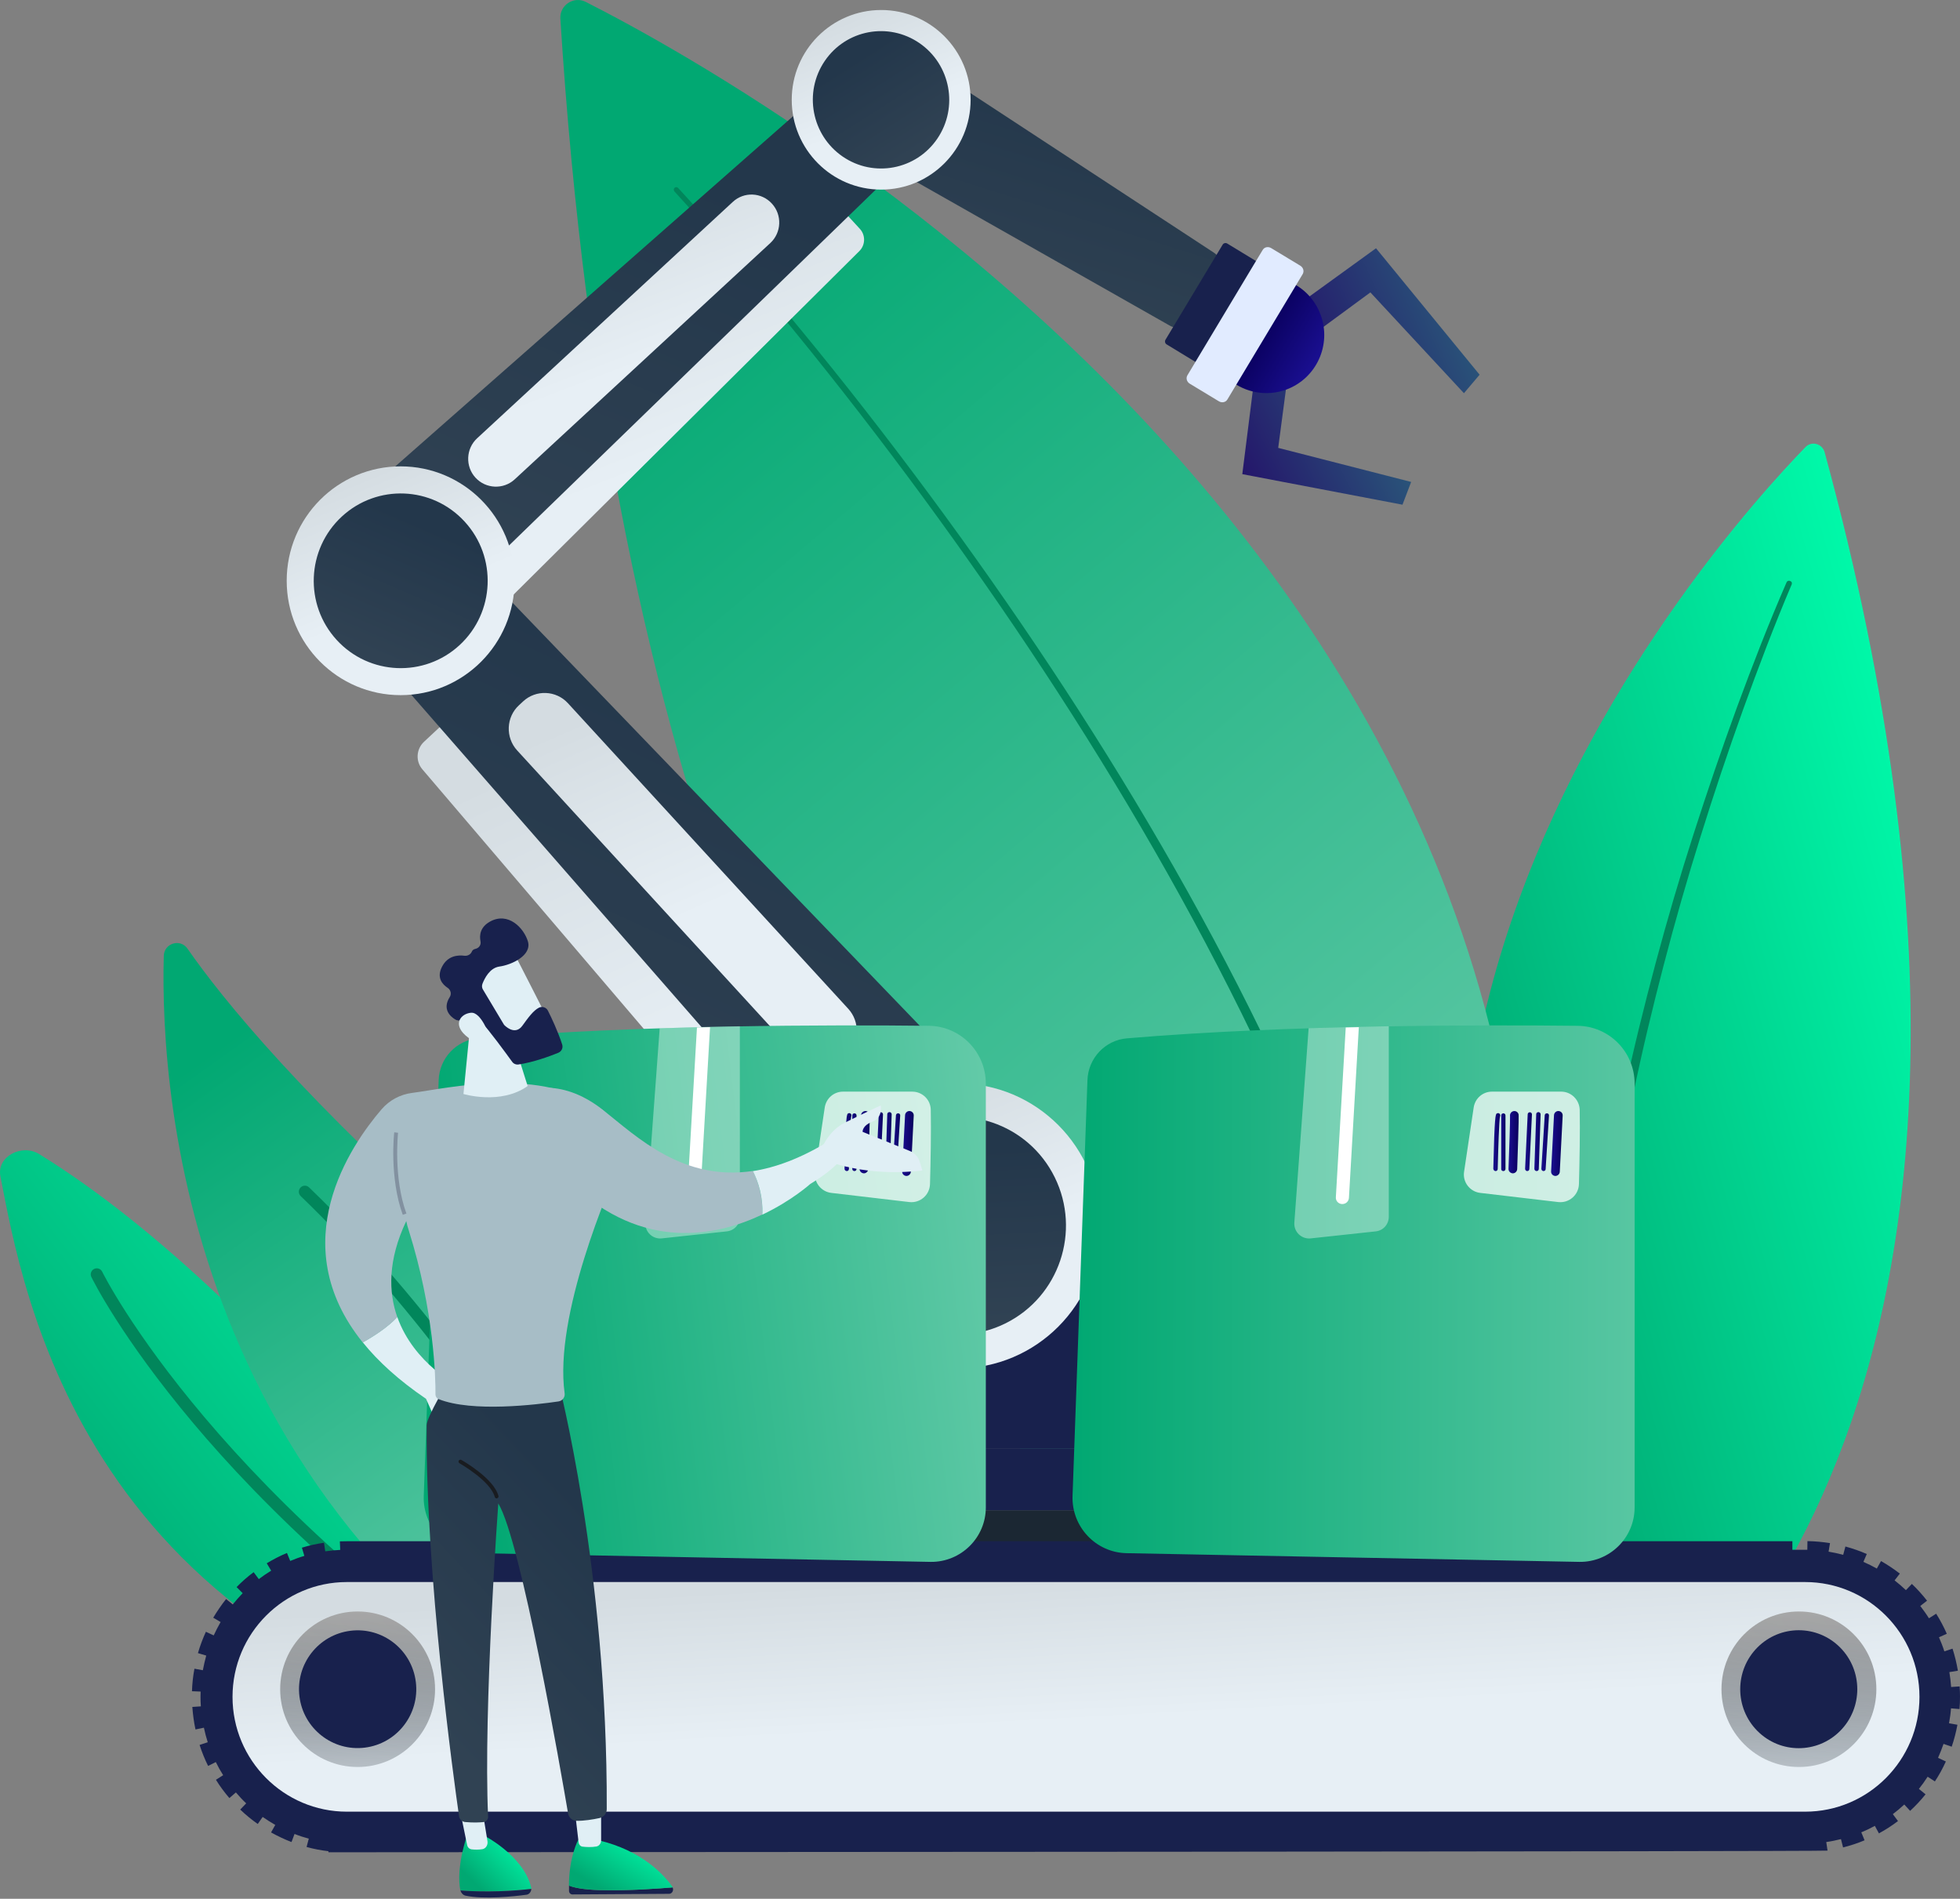 <svg width="479" height="464" viewBox="0 0 479 464" fill="none" xmlns="http://www.w3.org/2000/svg">
<rect x="0" y="0" width="479" height="464" fill="#808080" stroke="none"/>
<path d="M441.229 109.26C418.254 132.923 290.183 276.127 402.9 422.878C402.9 422.878 511.454 350.734 445.913 110.492C445.318 108.402 442.716 107.693 441.229 109.26Z" fill="url(#paint0_linear)"/>
<path d="M437.883 142.776C433.607 152.816 429.741 163.042 426.024 173.306C422.343 183.569 418.849 193.945 415.614 204.358C412.343 214.77 409.332 225.295 406.581 235.857C403.83 246.42 401.264 257.056 399.071 267.73C398.476 270.38 397.993 273.067 397.473 275.755C396.952 278.442 396.432 281.129 395.986 283.816L394.61 291.878L393.383 299.977L393.086 301.992L392.826 304.007L392.305 308.076L391.785 312.144C391.599 313.487 391.487 314.868 391.376 316.212C391.115 318.936 390.818 321.624 390.595 324.348L390 332.484L389.852 334.537L389.777 336.59L389.591 340.658L389.405 344.726C389.368 346.069 389.368 347.45 389.368 348.794C389.368 351.518 389.294 354.243 389.331 356.967L389.554 365.141C390.037 376.002 391.153 386.825 393.049 397.537V397.574C393.197 398.395 392.64 399.141 391.859 399.291C391.041 399.44 390.298 398.88 390.149 398.096C388.29 387.236 387.249 376.263 386.803 365.29L386.617 357.042C386.58 354.28 386.692 351.556 386.692 348.794C386.729 347.413 386.729 346.032 386.766 344.689L386.952 340.583L387.138 336.478L387.249 334.425L387.398 332.372L388.03 324.161C388.29 321.437 388.588 318.712 388.885 315.988C389.034 314.607 389.145 313.263 389.331 311.882L389.852 307.814L390.372 303.746L390.632 301.693L390.967 299.678L392.231 291.542L393.681 283.443C394.127 280.756 394.684 278.069 395.242 275.381C395.8 272.694 396.283 270.007 396.878 267.32C399.145 256.608 401.785 245.972 404.61 235.372C407.436 224.81 410.521 214.285 413.867 203.872C417.213 193.46 420.745 183.084 424.499 172.82C428.291 162.557 432.232 152.368 436.619 142.291C436.767 141.955 437.139 141.843 437.437 141.955C437.883 142.104 437.994 142.44 437.883 142.776Z" fill="#01865B"/>
<path d="M142.149 422.915C127.688 401.716 68.727 318.525 9.58 282.024C5.342 279.412 -0.866 282.621 0.101 287.473C5.64 315.651 20.138 404.814 139.547 427.058C141.815 427.468 143.45 424.818 142.149 422.915Z" fill="url(#paint1_linear)"/>
<path d="M138.432 425.08C138.171 425.08 137.874 425.005 137.651 424.856C92.445 396.267 63.523 367.156 47.239 347.786C29.544 326.736 22.629 312.666 22.332 312.069C21.96 311.322 22.294 310.427 23.001 310.091C23.744 309.717 24.637 310.053 24.971 310.762C25.231 311.322 53.448 368.052 139.212 422.318C139.919 422.766 140.105 423.662 139.658 424.371C139.398 424.819 138.915 425.08 138.432 425.08Z" fill="#01865B"/>
<path d="M164.752 433.963C168.024 435.455 171.778 433.104 171.927 429.484C172.671 409.517 169.659 352.787 117.911 307.254C74.192 268.85 54.154 243.807 45.827 231.826C44.08 229.288 40.102 230.483 40.027 233.58C39.098 267.618 45.604 379.51 164.752 433.963Z" fill="url(#paint2_linear)"/>
<path d="M167.912 430.603C167.317 430.603 166.797 430.267 166.536 429.708C166.202 428.887 131.405 348.084 73.486 292.288C72.891 291.728 72.891 290.758 73.448 290.198C74.006 289.601 74.973 289.601 75.53 290.16C133.933 346.367 168.916 427.692 169.287 428.513C169.622 429.26 169.25 430.155 168.507 430.454C168.321 430.566 168.098 430.603 167.912 430.603Z" fill="#01865B"/>
<path d="M143.153 0.468C188.136 23.271 444.388 166.663 353.531 432.284C353.531 432.284 160.588 381.488 136.945 4.536C136.759 1.251 140.216 -1.025 143.153 0.468Z" fill="url(#paint3_linear)"/>
<path d="M165.719 45.925C177.392 58.578 188.507 71.715 199.363 85.039C210.218 98.4 220.702 112.023 230.851 125.907C251.149 153.674 270.145 182.487 287.172 212.419C304.198 242.351 319.329 273.478 331.114 305.911C334.051 314.01 336.802 322.183 339.255 330.469C341.709 338.754 343.977 347.077 345.872 355.512C347.768 363.947 349.441 372.419 350.705 380.966C351.969 389.512 352.862 398.134 353.382 406.755C353.419 407.576 352.824 408.285 352.007 408.323C351.189 408.36 350.482 407.763 350.445 406.942C349.962 398.395 349.107 389.886 347.88 381.376C346.69 372.904 345.055 364.469 343.196 356.109C341.374 347.749 339.144 339.464 336.727 331.215C334.311 322.967 331.634 314.831 328.734 306.769C317.136 274.448 302.191 243.396 285.35 213.464C268.473 183.532 249.662 154.719 229.512 126.914C219.438 112.993 208.991 99.333 198.248 85.972C187.467 72.611 176.425 59.436 164.826 46.784C164.603 46.523 164.603 46.112 164.864 45.888C165.087 45.664 165.496 45.664 165.719 45.925Z" fill="#01865B"/>
<path d="M341.226 404.776H125.197C123.264 404.776 121.703 406.344 121.703 408.285C121.703 410.226 123.264 411.793 125.197 411.793H341.226C343.159 411.793 344.72 410.226 344.72 408.285C344.757 406.344 343.159 404.776 341.226 404.776Z" fill="url(#paint4_linear)"/>
<path d="M310.63 369.059H155.793C151.109 369.059 147.354 372.865 147.354 377.531V404.739H319.106V377.531C319.106 372.865 315.314 369.059 310.63 369.059Z" fill="#1B2733"/>
<path d="M299.18 353.906H167.28C162.596 353.906 158.841 357.713 158.841 362.379V369.06H307.656V362.379C307.656 357.713 303.864 353.906 299.18 353.906Z" fill="#18214D"/>
<path d="M272.971 353.906H193.489V313.934C193.489 311.322 195.608 309.194 198.21 309.194H268.286C270.889 309.194 273.008 311.322 273.008 313.934V353.906H272.971Z" fill="#18214D"/>
<path d="M182.931 376.486H169.064V404.776H182.931V376.486Z" fill="url(#paint5_linear)"/>
<path d="M193.489 376.485H187.913V404.775H193.489V376.485Z" fill="url(#paint6_linear)"/>
<path d="M201.333 376.485H195.757V404.775H201.333V376.485Z" fill="url(#paint7_linear)"/>
<path d="M209.215 376.485H203.638V404.775H209.215V376.485Z" fill="url(#paint8_linear)"/>
<path d="M103.635 181.255C101.702 183.046 101.516 186.07 103.263 188.048L212.04 315.54C213.824 317.63 216.984 317.816 219.029 315.95L228.285 307.404L108.431 176.776L103.635 181.255Z" fill="url(#paint9_linear)"/>
<path d="M118.505 140.275C114.788 136.394 108.691 136.207 104.75 139.865L95.01 148.897C91.07 152.517 90.772 158.675 94.304 162.668L224.085 311.248L251.297 286.092C253.491 284.04 253.602 280.606 251.52 278.441L118.505 140.275Z" fill="url(#paint10_linear)" style="mix-blend-mode:multiply"/>
<path d="M127.836 171.401L126.832 172.335C123.672 175.246 123.487 180.209 126.386 183.382L194.864 258.063C197.764 261.236 202.708 261.422 205.868 258.511L206.872 257.578C210.032 254.667 210.218 249.703 207.318 246.531L138.803 171.849C135.903 168.677 130.959 168.49 127.836 171.401Z" fill="url(#paint11_linear)"/>
<path d="M234.118 334.387C253.274 334.387 268.803 318.797 268.803 299.566C268.803 280.334 253.274 264.744 234.118 264.744C214.962 264.744 199.433 280.334 199.433 299.566C199.433 318.797 214.962 334.387 234.118 334.387Z" fill="url(#paint12_linear)"/>
<path d="M245.781 323.362C258.872 316.831 264.239 300.867 257.77 287.707C251.3 274.547 235.444 269.173 222.353 275.705C209.263 282.236 203.895 298.2 210.365 311.36C216.834 324.52 232.691 329.894 245.781 323.362Z" fill="url(#paint13_linear)" style="mix-blend-mode:multiply"/>
<path d="M102.111 148.561L108.951 156.025C110.438 157.667 112.966 157.705 114.565 156.174L209.995 61.376C211.519 59.883 211.556 57.458 210.144 55.927L206.575 52.046L102.111 148.561Z" fill="url(#paint14_linear)"/>
<path d="M211.966 22.711L219.178 30.586C222.077 33.758 221.929 38.685 218.843 41.67L105.197 151.92L85.085 129.974C83.449 128.183 83.598 125.421 85.419 123.816L200.962 22.114C204.159 19.277 209.066 19.538 211.966 22.711Z" fill="url(#paint15_linear)" style="mix-blend-mode:multiply"/>
<path d="M179.065 49.358L116.609 107.096C113.858 109.633 113.672 113.963 116.2 116.725C118.728 119.486 123.041 119.673 125.792 117.135L188.247 59.398C190.998 56.86 191.184 52.531 188.656 49.769C186.128 46.97 181.816 46.783 179.065 49.358Z" fill="url(#paint16_linear)"/>
<path d="M97.91 169.871C113.288 169.871 125.755 157.356 125.755 141.917C125.755 126.478 113.288 113.963 97.91 113.963C82.532 113.963 70.065 126.478 70.065 141.917C70.065 157.356 82.532 169.871 97.91 169.871Z" fill="url(#paint17_linear)"/>
<path d="M83.523 126.243C74.898 134.229 74.341 147.74 82.296 156.399C90.252 165.057 103.709 165.617 112.334 157.63C120.959 149.643 121.517 136.133 113.561 127.474C105.605 118.778 92.148 118.256 83.523 126.243Z" fill="url(#paint18_linear)" style="mix-blend-mode:multiply"/>
<path d="M297.395 69.513L293.046 76.678C291.299 79.552 288.139 80.858 285.908 79.589L204.382 33.347L216.501 13.343C217.467 11.738 219.289 11.029 220.479 11.812L296.726 61.787C298.845 63.205 299.143 66.639 297.395 69.513Z" fill="url(#paint19_linear)" style="mix-blend-mode:multiply"/>
<path d="M215.348 46.336C227.42 46.336 237.207 36.511 237.207 24.391C237.207 12.271 227.42 2.445 215.348 2.445C203.275 2.445 193.489 12.271 193.489 24.391C193.489 36.511 203.275 46.336 215.348 46.336Z" fill="url(#paint20_linear)"/>
<path d="M229.085 33.862C234.27 26.21 232.309 15.767 224.703 10.536C217.098 5.306 206.729 7.269 201.543 14.922C196.358 22.574 198.32 33.017 205.925 38.248C213.53 43.478 223.9 41.514 229.085 33.862Z" fill="url(#paint21_linear)" style="mix-blend-mode:multiply"/>
<path d="M307.098 63.877L299.923 59.51C299.552 59.286 299.031 59.398 298.808 59.772L284.83 83.023C284.607 83.397 284.718 83.919 285.09 84.143L292.265 88.51C292.637 88.734 293.157 88.622 293.38 88.248L307.359 64.997C307.619 64.624 307.47 64.138 307.098 63.877Z" fill="#18214D"/>
<path d="M318.028 73.879L336.281 60.667L361.598 91.57L357.769 96.086L334.906 71.453L320.742 81.866L318.028 73.879Z" fill="url(#paint22_linear)"/>
<path d="M306.429 93.436L303.604 115.866L342.75 123.331L344.869 117.77L312.377 109.447L314.682 92.018L306.429 93.436Z" fill="url(#paint23_linear)"/>
<path d="M300.519 92.84C304.273 95.937 309.515 96.982 314.385 95.191C321.709 92.466 325.463 84.293 322.75 76.94C321.374 73.208 318.623 70.409 315.277 68.916L300.519 92.84Z" fill="url(#paint24_linear)"/>
<path d="M292.488 87.875L290.183 91.719C289.774 92.428 290.035 93.324 290.778 93.772L297.879 98.064C298.622 98.512 299.552 98.325 299.961 97.616L318.363 66.975C318.771 66.266 318.511 65.37 317.768 64.922L310.667 60.63C309.924 60.182 308.994 60.369 308.585 61.078L306.466 64.586L292.488 87.875Z" fill="#E1EBFF"/>
<path d="M49.002 414.658C49.002 414.228 49.031 413.798 49.031 413.368L46.919 413.282C46.976 411.419 47.175 409.585 47.518 407.78L49.573 408.152C49.802 406.948 50.087 405.745 50.401 404.57L48.374 403.968C48.888 402.191 49.545 400.443 50.316 398.752L52.228 399.64C52.742 398.523 53.313 397.434 53.912 396.373L52.114 395.313C53.056 393.737 54.112 392.189 55.254 390.756L56.881 392.074C57.652 391.129 58.451 390.212 59.308 389.323L57.823 387.833C59.108 386.515 60.507 385.282 61.991 384.193L63.247 385.884C64.218 385.139 65.245 384.451 66.273 383.821L65.188 382.015C66.758 381.069 68.414 380.21 70.127 379.493L70.926 381.442C72.04 380.983 73.181 380.554 74.38 380.21L73.781 378.204C75.551 377.659 77.349 377.258 79.176 377L79.49 379.092C80.689 378.92 81.888 378.805 83.144 378.748L83.058 376.656C83.629 376.627 84.2 376.627 84.771 376.627H86.57H89.995H438.036V378.719H441.147C441.318 378.719 441.49 378.719 441.69 378.719L441.718 376.599C443.574 376.627 445.401 376.799 447.228 377.086L446.885 379.178C448.113 379.379 449.283 379.636 450.453 379.952L450.996 377.917C452.766 378.404 454.536 379.006 456.22 379.751L455.392 381.671C456.505 382.158 457.619 382.703 458.675 383.305L459.702 381.471C461.301 382.388 462.843 383.419 464.298 384.537L463.014 386.199C463.984 386.945 464.898 387.747 465.783 388.578L467.239 387.059C468.581 388.32 469.808 389.724 470.95 391.157L469.294 392.447C470.036 393.421 470.75 394.396 471.407 395.456L473.176 394.339C474.147 395.886 475.032 397.548 475.774 399.239L473.862 400.099C474.347 401.217 474.804 402.363 475.175 403.538L477.173 402.879C477.744 404.627 478.172 406.461 478.486 408.267L476.402 408.611C476.602 409.814 476.745 411.018 476.83 412.25L478.914 412.107C478.971 412.938 479 413.769 479 414.6C479 415.603 478.971 416.635 478.886 417.638L476.802 417.466C476.716 418.699 476.545 419.902 476.317 421.106L478.372 421.479C478.029 423.284 477.573 425.09 476.973 426.838L474.975 426.15C474.575 427.325 474.118 428.443 473.633 429.56L475.546 430.449C474.775 432.14 473.89 433.773 472.862 435.321L471.093 434.174C470.436 435.206 469.722 436.181 468.952 437.155L470.579 438.473C469.437 439.906 468.152 441.282 466.811 442.514L465.383 440.967C464.498 441.798 463.556 442.572 462.586 443.317L463.842 445.008C462.386 446.125 460.816 447.128 459.189 448.017L458.19 446.183C457.133 446.756 456.02 447.3 454.878 447.759L455.677 449.708C453.993 450.424 452.223 450.997 450.425 451.456L449.911 449.421C448.741 449.708 447.542 449.966 446.314 450.137L446.628 452.23C444.972 452.459 146.089 452.602 89.453 452.631H84.743C84.657 452.631 84.571 452.631 84.486 452.631C81.831 452.631 80.375 452.631 80.261 452.631V452.373C78.463 452.172 76.664 451.828 74.923 451.341L75.465 449.306C74.266 448.991 73.124 448.619 71.982 448.16L71.24 450.137C69.527 449.478 67.843 448.676 66.245 447.787L67.272 445.953C66.216 445.351 65.188 444.692 64.189 444.004L62.99 445.724C61.477 444.664 60.05 443.489 58.708 442.199L60.164 440.68C59.279 439.849 58.451 438.96 57.652 438.015L56.053 439.39C54.854 437.986 53.741 436.496 52.77 434.92L54.54 433.802C53.884 432.77 53.284 431.71 52.742 430.592L50.858 431.538C50.03 429.876 49.345 428.156 48.774 426.408L50.772 425.749C50.401 424.602 50.087 423.399 49.83 422.195L47.775 422.625C47.375 420.819 47.147 418.985 47.004 417.122L49.088 416.979C49.031 416.263 49.002 415.46 49.002 414.658Z" fill="#18214D"/>
<path d="M441.148 442.715C456.563 442.715 469.095 430.133 469.095 414.658C469.095 399.182 456.563 386.601 441.148 386.601H84.772C69.356 386.601 56.825 399.182 56.825 414.658C56.825 430.133 69.356 442.715 84.772 442.715H441.148Z" fill="url(#paint25_linear)"/>
<path d="M439.634 431.797C450.087 431.797 458.561 423.29 458.561 412.796C458.561 402.302 450.087 393.795 439.634 393.795C429.182 393.795 420.708 402.302 420.708 412.796C420.708 423.29 429.182 431.797 439.634 431.797Z" fill="url(#paint26_linear)"/>
<path d="M449.71 422.98C455.297 417.352 455.297 408.227 449.71 402.598C444.124 396.97 435.066 396.97 429.479 402.598C423.892 408.227 423.892 417.352 429.479 422.98C435.066 428.608 444.124 428.608 449.71 422.98Z" fill="#18214D"/>
<path d="M87.397 431.797C97.85 431.797 106.324 423.29 106.324 412.796C106.324 402.302 97.85 393.795 87.397 393.795C76.945 393.795 68.471 402.302 68.471 412.796C68.471 423.29 76.945 431.797 87.397 431.797Z" fill="url(#paint27_linear)"/>
<path d="M89.154 427.067C97.01 426.096 102.593 418.916 101.626 411.03C100.659 403.144 93.507 397.539 85.652 398.51C77.797 399.48 72.213 406.66 73.18 414.546C74.147 422.432 81.299 428.038 89.154 427.067Z" fill="#18214D"/>
<path d="M399.481 368.351V264.819C399.481 257.056 393.272 250.749 385.54 250.674C362.342 250.413 314.571 250.413 275.425 253.735C270.072 254.182 265.945 258.586 265.759 263.961L262.116 365.551C261.856 373.091 267.804 379.398 275.314 379.547L386.023 381.675C393.421 381.749 399.481 375.778 399.481 368.351Z" fill="url(#paint28_linear)"/>
<path opacity="0.73" d="M386.06 271.202C386.172 276.241 386.023 284.19 385.874 289.341C385.8 292.028 383.458 294.043 380.818 293.745L361.747 291.505C359.219 291.207 357.398 288.855 357.806 286.318L360.149 270.642C360.483 268.403 362.379 266.761 364.61 266.761H381.525C383.978 266.761 385.986 268.739 386.06 271.202Z" fill="white"/>
<path opacity="0.37" d="M336.207 300.91L320.296 302.626C318.065 302.85 316.169 301.022 316.318 298.782L319.813 251.271C326.467 251.047 333.047 250.898 339.404 250.786V297.327C339.404 299.193 338.029 300.723 336.207 300.91Z" fill="white"/>
<path d="M329.664 292.698C329.627 293.557 328.92 294.229 328.065 294.229C328.028 294.229 327.991 294.229 327.954 294.229C327.062 294.191 326.392 293.408 326.467 292.549L328.883 251.084C329.961 251.047 331.039 251.047 332.08 251.01L329.664 292.698Z" fill="white"/>
<path d="M377.212 286.17C377.509 286.17 377.732 285.946 377.732 285.685L378.55 272.621C378.587 272.322 378.364 272.061 378.067 272.061C377.769 272.024 377.509 272.285 377.509 272.546L376.691 285.61C376.691 285.908 376.914 286.17 377.212 286.17Z" fill="url(#paint29_linear)"/>
<path d="M375.539 286.17C375.836 286.17 376.059 285.946 376.059 285.647L376.505 272.323C376.505 272.024 376.282 271.763 375.985 271.763C375.65 271.763 375.427 271.987 375.427 272.285L374.981 285.61C374.981 285.909 375.204 286.17 375.539 286.17Z" fill="url(#paint30_linear)"/>
<path d="M373.234 286.17C372.936 286.17 372.713 285.908 372.713 285.61C372.936 281.131 373.345 272.621 373.345 272.322C373.345 272.024 373.568 271.8 373.866 271.8C374.163 271.8 374.386 272.024 374.386 272.322C374.386 272.546 373.866 283.482 373.754 285.647C373.754 285.946 373.531 286.17 373.234 286.17Z" fill="url(#paint31_linear)"/>
<path d="M369.703 286.729C370.26 286.729 370.744 286.281 370.781 285.684C371.227 272.77 371.152 272.509 371.115 272.285C370.967 271.725 370.372 271.389 369.814 271.538C369.294 271.688 368.959 272.173 369.033 272.733C369.071 273.517 368.848 281.019 368.662 285.61C368.625 286.207 369.108 286.692 369.703 286.729C369.665 286.729 369.665 286.729 369.703 286.729Z" fill="url(#paint32_linear)"/>
<path d="M367.398 286.17C367.695 286.17 367.918 285.946 367.918 285.648V272.584C367.918 272.285 367.695 272.062 367.398 272.062C367.1 272.062 366.877 272.285 366.877 272.584V285.648C366.84 285.946 367.1 286.17 367.398 286.17Z" fill="url(#paint33_linear)"/>
<path d="M365.501 286.171C365.799 286.171 366.022 285.947 366.022 285.649C366.133 281.095 366.356 273.705 366.58 272.809C366.691 272.623 366.654 272.436 366.542 272.249C366.394 271.988 366.059 271.951 365.799 272.1C365.501 272.287 365.241 272.473 364.944 285.611C364.981 285.91 365.204 286.171 365.501 286.171Z" fill="url(#paint34_linear)"/>
<path d="M380.111 287.364C380.669 287.364 381.152 286.916 381.19 286.356L381.896 272.621C381.933 272.024 381.487 271.539 380.892 271.501C380.334 271.464 379.814 271.912 379.777 272.509L379.071 286.244C379.033 286.841 379.479 287.327 380.074 287.364C380.074 287.364 380.074 287.364 380.111 287.364Z" fill="url(#paint35_linear)"/>
<path d="M240.925 368.351V264.819C240.925 257.056 234.717 250.749 226.985 250.674C203.787 250.413 156.016 250.413 116.87 253.735C111.517 254.182 107.39 258.586 107.204 263.961L103.561 365.551C103.301 373.091 109.249 379.398 116.758 379.547L227.468 381.675C234.829 381.749 240.925 375.778 240.925 368.351Z" fill="url(#paint36_linear)"/>
<path opacity="0.73" d="M227.468 271.202C227.579 276.241 227.431 284.19 227.282 289.341C227.208 292.028 224.865 294.043 222.226 293.745L203.155 291.505C200.627 291.207 198.805 288.855 199.214 286.318L201.556 270.642C201.891 268.403 203.787 266.761 206.017 266.761H222.932C225.423 266.761 227.431 268.739 227.468 271.202Z" fill="white"/>
<path opacity="0.37" d="M177.615 300.91L161.704 302.626C159.473 302.85 157.578 301.022 157.726 298.782L161.221 251.271C167.875 251.047 174.455 250.898 180.812 250.786V297.327C180.85 299.193 179.437 300.723 177.615 300.91Z" fill="white"/>
<path d="M171.109 292.698C171.072 293.557 170.365 294.229 169.51 294.229C169.473 294.229 169.436 294.229 169.399 294.229C168.507 294.191 167.838 293.408 167.912 292.549L170.328 251.084C171.406 251.047 172.485 251.047 173.525 251.01L171.109 292.698Z" fill="white"/>
<path d="M218.657 286.17C218.955 286.17 219.178 285.946 219.178 285.685L219.996 272.621C220.033 272.322 219.81 272.061 219.512 272.061C219.215 272.024 218.955 272.285 218.955 272.546L218.137 285.61C218.1 285.908 218.323 286.17 218.657 286.17C218.62 286.17 218.657 286.17 218.657 286.17Z" fill="url(#paint37_linear)"/>
<path d="M216.947 286.17C217.244 286.17 217.467 285.946 217.467 285.647L217.913 272.323C217.913 272.024 217.69 271.763 217.393 271.763C217.058 271.763 216.835 271.987 216.835 272.285L216.389 285.61C216.426 285.909 216.649 286.17 216.947 286.17Z" fill="url(#paint38_linear)"/>
<path d="M214.642 286.17C214.344 286.17 214.121 285.908 214.121 285.61C214.344 281.131 214.753 272.621 214.753 272.322C214.753 272.024 214.976 271.8 215.274 271.8C215.571 271.8 215.794 272.024 215.794 272.322C215.794 272.546 215.274 283.482 215.162 285.647C215.199 285.946 214.976 286.17 214.642 286.17C214.679 286.17 214.679 286.17 214.642 286.17Z" fill="url(#paint39_linear)"/>
<path d="M211.111 286.729C211.668 286.729 212.151 286.281 212.189 285.684C212.635 272.77 212.56 272.509 212.523 272.285C212.375 271.725 211.78 271.389 211.222 271.538C210.702 271.688 210.367 272.173 210.441 272.733C210.479 273.517 210.256 281.019 210.07 285.61C210.032 286.207 210.516 286.692 211.111 286.729Z" fill="url(#paint40_linear)"/>
<path d="M208.806 286.17C209.103 286.17 209.326 285.946 209.326 285.648V272.584C209.326 272.285 209.103 272.062 208.806 272.062C208.508 272.062 208.285 272.285 208.285 272.584V285.648C208.285 285.946 208.508 286.17 208.806 286.17Z" fill="url(#paint41_linear)"/>
<path d="M206.947 286.171C207.244 286.171 207.467 285.947 207.467 285.649C207.579 281.095 207.802 273.705 208.025 272.809C208.136 272.623 208.099 272.436 207.988 272.249C207.839 271.988 207.504 271.951 207.244 272.1C206.947 272.287 206.687 272.473 206.389 285.611C206.389 285.91 206.649 286.171 206.947 286.171Z" fill="url(#paint42_linear)"/>
<path d="M221.52 287.364C222.077 287.364 222.561 286.916 222.598 286.356L223.304 272.621C223.341 272.024 222.895 271.539 222.3 271.501C221.743 271.464 221.222 271.912 221.185 272.509L220.479 286.244C220.442 286.841 220.888 287.327 221.482 287.364H221.52Z" fill="url(#paint43_linear)"/>
<path d="M97.093 321.824C94.676 324.4 91.144 326.639 88.654 328.02C92.371 332.648 97.427 337.276 104.119 341.83L106.015 346.122L112.149 338.769C112.111 338.769 101.145 333.283 97.093 321.824Z" fill="#E0EFF5"/>
<path d="M129.844 461.596C129.844 461.446 129.844 461.334 129.807 461.185C127.837 453.272 117.985 448.383 117.985 448.383L114.082 448.681C111.851 455.624 112.111 459.916 112.483 461.82C112.483 461.857 112.52 461.932 112.52 461.969C115.754 462.23 122.372 462.454 129.844 461.596Z" fill="url(#paint44_linear)"/>
<path d="M112.52 461.969C112.706 462.603 113.152 463.089 113.747 463.238C118.32 464.208 125.606 463.425 128.655 463.014C129.324 462.939 129.807 462.305 129.844 461.596C122.372 462.454 115.755 462.23 112.52 461.969Z" fill="#18214D"/>
<path d="M112.52 442.859L114.156 450.847C114.268 451.444 114.714 451.854 115.271 451.929C115.94 452.004 116.87 452.041 117.836 451.892C118.691 451.78 119.286 450.884 119.138 449.951L117.985 442.859H112.52Z" fill="#E0EFF5"/>
<path d="M146.759 461.894C142.447 461.782 140.216 461.26 139.064 460.774C139.064 461.222 139.064 461.633 139.064 462.081C139.064 462.566 139.436 462.939 139.882 462.939L163.526 462.79C164.269 462.79 164.715 461.894 164.381 461.222C161.295 461.484 153.414 462.081 146.759 461.894Z" fill="#18214D"/>
<path d="M164.418 461.222C164.38 461.148 164.38 461.11 164.306 461.036C162.224 458.087 156.908 452.264 146.387 449.726L141.332 449.577C141.332 449.577 139.101 453.496 139.027 460.774C140.179 461.26 142.41 461.745 146.722 461.894C153.414 462.081 161.295 461.484 164.418 461.222Z" fill="url(#paint45_linear)"/>
<path d="M140.402 441.926C140.477 442.299 141.146 448.047 141.406 450.249C141.48 450.772 141.852 451.182 142.335 451.257C143.191 451.369 144.566 451.444 145.793 451.22C146.462 451.07 146.908 450.436 146.908 449.727V440.694L140.402 441.926Z" fill="#E0EFF5"/>
<path d="M136.35 337.238C136.35 337.238 148.506 383.667 148.283 442.076C148.283 443.158 147.54 444.054 146.499 444.278C144.975 444.614 142.707 444.987 140.848 444.95C139.844 444.912 139.027 444.166 138.841 443.196C137.131 433.156 127.353 376.576 121.777 367.394C121.777 367.394 118.097 417.779 119.286 443.942C119.323 444.576 118.84 445.174 118.208 445.248C117.242 445.36 115.68 445.435 113.673 445.248C112.929 445.174 112.297 444.577 112.186 443.83C110.959 435.321 103.97 384.749 104.267 348.286C104.267 346.233 109.695 337.313 109.695 337.313H136.35V337.238Z" fill="url(#paint46_linear)" style="mix-blend-mode:multiply"/>
<path d="M153.302 281.068C151.332 278.568 149.585 275.918 148.135 273.193C146.127 269.349 147.986 275.657 147.428 271.365C132.298 260.392 109.509 265.953 100.699 267.073C97.799 267.446 95.159 268.864 93.263 271.066C85.717 279.837 69.136 303.872 88.654 328.057C91.144 326.676 94.713 324.437 97.093 321.861C94.936 315.741 94.75 307.94 99.286 298.386C99.435 299.132 99.62 299.879 99.881 300.625C106.126 320.443 106.461 336.94 106.424 340.746C106.424 341.269 106.721 341.717 107.204 341.903C115.42 345.188 131.22 343.247 136.499 342.463C137.465 342.314 138.135 341.418 137.986 340.448C135.384 321.526 148.73 290.399 152.261 282.599C152.522 282.001 152.856 281.479 153.302 281.068Z" fill="#A7BDC6" style="mix-blend-mode:multiply"/>
<path d="M114.862 251.099L113.264 267.335C113.264 267.335 122.335 270.097 128.952 265.394L124.305 250.651L114.862 251.099Z" fill="#E0EFF5"/>
<path d="M125.42 232.588C125.643 232.812 134.64 250.578 134.64 250.578L124.416 255.542L113.375 239.978C113.412 239.941 121.74 229.154 125.42 232.588Z" fill="#E0EFF5"/>
<path d="M117.911 240.387C117.725 240.873 117.762 241.395 118.023 241.806L123.116 250.315C123.19 250.427 123.302 250.576 123.413 250.651C124.008 251.211 126.09 252.853 127.688 250.614C129.064 248.71 130.328 246.956 131.703 246.247C132.521 245.836 133.488 246.172 133.897 246.956C134.752 248.636 136.35 252.032 137.391 255.242C137.651 256.063 137.242 256.921 136.462 257.257C134.38 258.115 130.291 259.608 126.685 260.131C126.09 260.205 125.495 259.944 125.16 259.459C123.599 257.294 119.212 251.323 117.688 249.83C116.275 248.449 113.71 248.971 112.558 249.307C112.112 249.419 111.665 249.382 111.257 249.121C110.067 248.412 108.022 246.62 109.918 243.634C110.402 242.888 110.141 241.88 109.398 241.395C108.097 240.537 106.647 238.895 108.022 236.245C109.398 233.557 111.851 233.334 113.524 233.557C114.268 233.632 115.011 233.259 115.309 232.55C115.42 232.251 115.68 231.99 116.164 231.878C117.056 231.691 117.614 230.908 117.428 230.012C117.13 228.519 117.353 226.541 119.77 225.197C124.194 222.771 128.023 226.728 129.027 230.087C129.993 233.445 125.086 235.797 121.963 236.207C119.658 236.581 118.431 239.081 117.911 240.387Z" fill="#18214D"/>
<path d="M119.584 253.041C119.584 253.041 117.613 247.293 115.123 247.48C112.632 247.704 110.624 250.205 113.747 253.004C117.613 256.512 119.584 253.041 119.584 253.041Z" fill="#E0EFF5"/>
<path d="M98.43 296.857C95.122 287.787 96.311 276.814 96.349 276.702L97.278 276.814C97.278 276.926 96.088 287.675 99.323 296.559L98.43 296.857Z" fill="#8291A0"/>
<path d="M121.368 366.163C121.182 366.163 120.996 366.014 120.922 365.827C119.918 361.908 112.372 357.616 112.297 357.579C112.074 357.467 112 357.168 112.111 356.944C112.223 356.72 112.52 356.646 112.743 356.757C113.078 356.944 120.699 361.274 121.814 365.566C121.889 365.827 121.74 366.051 121.48 366.126C121.442 366.163 121.405 366.163 121.368 366.163Z" fill="#191C20"/>
<path d="M184.01 286.144C166.909 288.719 155.756 277.896 147.429 271.29C136.462 262.594 127.911 266.848 127.911 266.848L139.622 289.279C157.094 305.813 175.013 302.155 186.315 296.781C186.463 292.451 185.311 288.831 184.01 286.144Z" fill="#A7BDC6" style="mix-blend-mode:multiply"/>
<path d="M208.062 275.918L202.374 278.979C195.571 283.122 189.474 285.324 184.01 286.182C185.348 288.869 186.5 292.49 186.314 296.82C193.489 293.423 198.025 289.317 198.025 289.317C210.85 281.591 208.062 275.918 208.062 275.918Z" fill="#E0EFF5"/>
<path d="M224.791 283.943C224.419 282.711 223.527 281.741 222.337 281.255L210.813 276.59C210.813 276.59 210.627 275.097 213.229 274.089C215.832 273.081 215.237 270.133 215.237 270.133C215.237 270.133 211.668 271.775 206.463 274.35C203.489 275.843 201.816 278.456 200.924 280.397L203.898 284.316C210.999 286.443 218.174 286.854 225.423 286.033L224.791 283.943Z" fill="#E0EFF5"/>
<defs>
<linearGradient id="paint0_linear" x1="481.165" y1="199.915" x2="342.301" y2="238.492" gradientUnits="userSpaceOnUse">
<stop stop-color="#00FFAD"/>
<stop offset="1" stop-color="#01A872"/>
</linearGradient>
<linearGradient id="paint1_linear" x1="161.074" y1="323.577" x2="39.95" y2="417.686" gradientUnits="userSpaceOnUse">
<stop stop-color="#00FFAD"/>
<stop offset="1" stop-color="#01A872"/>
</linearGradient>
<linearGradient id="paint2_linear" x1="39.956" y1="265.393" x2="166.971" y2="443.785" gradientUnits="userSpaceOnUse">
<stop stop-color="#01A872"/>
<stop offset="1" stop-color="#80D4B8"/>
</linearGradient>
<linearGradient id="paint3_linear" x1="136.938" y1="74.057" x2="417.791" y2="406.589" gradientUnits="userSpaceOnUse">
<stop stop-color="#01A872"/>
<stop offset="1" stop-color="#80D4B8"/>
</linearGradient>
<linearGradient id="paint4_linear" x1="234.893" y1="382.343" x2="234.085" y2="394.82" gradientUnits="userSpaceOnUse">
<stop stop-color="#09005D"/>
<stop offset="1" stop-color="#1A0F91"/>
</linearGradient>
<linearGradient id="paint5_linear" x1="186.651" y1="344.778" x2="173.801" y2="399.739" gradientUnits="userSpaceOnUse">
<stop stop-color="#09005D"/>
<stop offset="1" stop-color="#1A0F91"/>
</linearGradient>
<linearGradient id="paint6_linear" x1="200.579" y1="348.033" x2="187.73" y2="402.994" gradientUnits="userSpaceOnUse">
<stop stop-color="#09005D"/>
<stop offset="1" stop-color="#1A0F91"/>
</linearGradient>
<linearGradient id="paint7_linear" x1="208.034" y1="349.776" x2="195.184" y2="404.737" gradientUnits="userSpaceOnUse">
<stop stop-color="#09005D"/>
<stop offset="1" stop-color="#1A0F91"/>
</linearGradient>
<linearGradient id="paint8_linear" x1="215.488" y1="351.518" x2="202.639" y2="406.479" gradientUnits="userSpaceOnUse">
<stop stop-color="#09005D"/>
<stop offset="1" stop-color="#1A0F91"/>
</linearGradient>
<linearGradient id="paint9_linear" x1="199.828" y1="326.19" x2="135.141" y2="183.773" gradientUnits="userSpaceOnUse">
<stop offset="0.466" stop-color="#E7EFF5"/>
<stop offset="1" stop-color="#D4DCE1"/>
</linearGradient>
<linearGradient id="paint10_linear" x1="217.198" y1="178.45" x2="159.047" y2="303.315" gradientUnits="userSpaceOnUse">
<stop stop-color="#23374B"/>
<stop offset="1" stop-color="#304253"/>
</linearGradient>
<linearGradient id="paint11_linear" x1="190.201" y1="266.39" x2="149.197" y2="172.754" gradientUnits="userSpaceOnUse">
<stop offset="0.466" stop-color="#E7EFF5"/>
<stop offset="1" stop-color="#D4DCE1"/>
</linearGradient>
<linearGradient id="paint12_linear" x1="253.163" y1="338.826" x2="223.276" y2="265.892" gradientUnits="userSpaceOnUse">
<stop offset="0.466" stop-color="#E7EFF5"/>
<stop offset="1" stop-color="#D4DCE1"/>
</linearGradient>
<linearGradient id="paint13_linear" x1="241.07" y1="280.422" x2="243.363" y2="323.014" gradientUnits="userSpaceOnUse">
<stop stop-color="#23374B"/>
<stop offset="1" stop-color="#304253"/>
</linearGradient>
<linearGradient id="paint14_linear" x1="186.584" y1="163.998" x2="142.69" y2="52.563" gradientUnits="userSpaceOnUse">
<stop offset="0.466" stop-color="#E7EFF5"/>
<stop offset="1" stop-color="#D4DCE1"/>
</linearGradient>
<linearGradient id="paint15_linear" x1="190.745" y1="51.356" x2="150.081" y2="149.588" gradientUnits="userSpaceOnUse">
<stop stop-color="#23374B"/>
<stop offset="1" stop-color="#304253"/>
</linearGradient>
<linearGradient id="paint16_linear" x1="173.299" y1="123.473" x2="144.122" y2="47.349" gradientUnits="userSpaceOnUse">
<stop offset="0.466" stop-color="#E7EFF5"/>
<stop offset="1" stop-color="#D4DCE1"/>
</linearGradient>
<linearGradient id="paint17_linear" x1="113.2" y1="173.435" x2="89.207" y2="114.885" gradientUnits="userSpaceOnUse">
<stop offset="0.466" stop-color="#E7EFF5"/>
<stop offset="1" stop-color="#D4DCE1"/>
</linearGradient>
<linearGradient id="paint18_linear" x1="109.737" y1="130.695" x2="96.14" y2="162.083" gradientUnits="userSpaceOnUse">
<stop stop-color="#23374B"/>
<stop offset="1" stop-color="#304253"/>
</linearGradient>
<linearGradient id="paint19_linear" x1="277.611" y1="27.735" x2="260.484" y2="82.241" gradientUnits="userSpaceOnUse">
<stop stop-color="#23374B"/>
<stop offset="1" stop-color="#304253"/>
</linearGradient>
<linearGradient id="paint20_linear" x1="227.351" y1="49.133" x2="208.515" y2="3.169" gradientUnits="userSpaceOnUse">
<stop offset="0.466" stop-color="#E7EFF5"/>
<stop offset="1" stop-color="#D4DCE1"/>
</linearGradient>
<linearGradient id="paint21_linear" x1="213.282" y1="11.71" x2="227.726" y2="34.371" gradientUnits="userSpaceOnUse">
<stop stop-color="#23374B"/>
<stop offset="1" stop-color="#304253"/>
</linearGradient>
<linearGradient id="paint22_linear" x1="318.028" y1="93.117" x2="368.783" y2="69.722" gradientUnits="userSpaceOnUse">
<stop stop-color="#24126A"/>
<stop offset="0.93" stop-color="#2B657D"/>
</linearGradient>
<linearGradient id="paint23_linear" x1="303.604" y1="120.706" x2="350.461" y2="97.568" gradientUnits="userSpaceOnUse">
<stop stop-color="#24126A"/>
<stop offset="0.93" stop-color="#2B657D"/>
</linearGradient>
<linearGradient id="paint24_linear" x1="307.795" y1="80.842" x2="321.6" y2="89.207" gradientUnits="userSpaceOnUse">
<stop stop-color="#09005D"/>
<stop offset="1" stop-color="#1A0F91"/>
</linearGradient>
<linearGradient id="paint25_linear" x1="376.148" y1="446.291" x2="372.347" y2="377.869" gradientUnits="userSpaceOnUse">
<stop offset="0.466" stop-color="#E7EFF5"/>
<stop offset="1" stop-color="#D4DCE1"/>
</linearGradient>
<linearGradient id="paint26_linear" x1="434.351" y1="393.795" x2="435.43" y2="452.476" gradientUnits="userSpaceOnUse">
<stop stop-color="#A7A7A7"/>
<stop offset="0.93" stop-color="#1B2733" stop-opacity="0"/>
</linearGradient>
<linearGradient id="paint27_linear" x1="82.114" y1="393.795" x2="83.192" y2="452.476" gradientUnits="userSpaceOnUse">
<stop stop-color="#A7A7A7"/>
<stop offset="0.93" stop-color="#1B2733" stop-opacity="0"/>
</linearGradient>
<linearGradient id="paint28_linear" x1="262" y1="395.5" x2="463.274" y2="395.943" gradientUnits="userSpaceOnUse">
<stop stop-color="#01A872"/>
<stop offset="1" stop-color="#80D4B8"/>
</linearGradient>
<linearGradient id="paint29_linear" x1="378.588" y1="279.109" x2="376.696" y2="279.109" gradientUnits="userSpaceOnUse">
<stop stop-color="#09005D"/>
<stop offset="1" stop-color="#1A0F91"/>
</linearGradient>
<linearGradient id="paint30_linear" x1="376.497" y1="278.984" x2="374.997" y2="278.984" gradientUnits="userSpaceOnUse">
<stop stop-color="#09005D"/>
<stop offset="1" stop-color="#1A0F91"/>
</linearGradient>
<linearGradient id="paint31_linear" x1="374.408" y1="278.984" x2="372.719" y2="278.984" gradientUnits="userSpaceOnUse">
<stop stop-color="#09005D"/>
<stop offset="1" stop-color="#1A0F91"/>
</linearGradient>
<linearGradient id="paint32_linear" x1="371.122" y1="279.109" x2="368.629" y2="279.109" gradientUnits="userSpaceOnUse">
<stop stop-color="#09005D"/>
<stop offset="1" stop-color="#1A0F91"/>
</linearGradient>
<linearGradient id="paint33_linear" x1="367.917" y1="279.109" x2="366.85" y2="279.109" gradientUnits="userSpaceOnUse">
<stop stop-color="#09005D"/>
<stop offset="1" stop-color="#1A0F91"/>
</linearGradient>
<linearGradient id="paint34_linear" x1="366.672" y1="279.095" x2="364.983" y2="279.095" gradientUnits="userSpaceOnUse">
<stop stop-color="#09005D"/>
<stop offset="1" stop-color="#1A0F91"/>
</linearGradient>
<linearGradient id="paint35_linear" x1="381.878" y1="279.435" x2="379.032" y2="279.435" gradientUnits="userSpaceOnUse">
<stop stop-color="#09005D"/>
<stop offset="1" stop-color="#1A0F91"/>
</linearGradient>
<linearGradient id="paint36_linear" x1="118.5" y1="382" x2="293.224" y2="360.93" gradientUnits="userSpaceOnUse">
<stop stop-color="#01A872"/>
<stop offset="1" stop-color="#80D4B8"/>
</linearGradient>
<linearGradient id="paint37_linear" x1="220.019" y1="279.109" x2="218.127" y2="279.109" gradientUnits="userSpaceOnUse">
<stop stop-color="#09005D"/>
<stop offset="1" stop-color="#1A0F91"/>
</linearGradient>
<linearGradient id="paint38_linear" x1="217.927" y1="278.984" x2="216.427" y2="278.984" gradientUnits="userSpaceOnUse">
<stop stop-color="#09005D"/>
<stop offset="1" stop-color="#1A0F91"/>
</linearGradient>
<linearGradient id="paint39_linear" x1="215.839" y1="278.984" x2="214.15" y2="278.984" gradientUnits="userSpaceOnUse">
<stop stop-color="#09005D"/>
<stop offset="1" stop-color="#1A0F91"/>
</linearGradient>
<linearGradient id="paint40_linear" x1="212.553" y1="279.109" x2="210.059" y2="279.109" gradientUnits="userSpaceOnUse">
<stop stop-color="#09005D"/>
<stop offset="1" stop-color="#1A0F91"/>
</linearGradient>
<linearGradient id="paint41_linear" x1="209.348" y1="279.109" x2="208.281" y2="279.109" gradientUnits="userSpaceOnUse">
<stop stop-color="#09005D"/>
<stop offset="1" stop-color="#1A0F91"/>
</linearGradient>
<linearGradient id="paint42_linear" x1="208.103" y1="279.095" x2="206.413" y2="279.095" gradientUnits="userSpaceOnUse">
<stop stop-color="#09005D"/>
<stop offset="1" stop-color="#1A0F91"/>
</linearGradient>
<linearGradient id="paint43_linear" x1="223.309" y1="279.435" x2="220.462" y2="279.435" gradientUnits="userSpaceOnUse">
<stop stop-color="#09005D"/>
<stop offset="1" stop-color="#1A0F91"/>
</linearGradient>
<linearGradient id="paint44_linear" x1="132.124" y1="452.405" x2="120.292" y2="464.395" gradientUnits="userSpaceOnUse">
<stop stop-color="#00FFAD"/>
<stop offset="1" stop-color="#01A872"/>
</linearGradient>
<linearGradient id="paint45_linear" x1="167.705" y1="453.172" x2="158.291" y2="468.565" gradientUnits="userSpaceOnUse">
<stop stop-color="#00FFAD"/>
<stop offset="1" stop-color="#01A872"/>
</linearGradient>
<linearGradient id="paint46_linear" x1="138.502" y1="362.846" x2="91.373" y2="407.336" gradientUnits="userSpaceOnUse">
<stop stop-color="#23374B"/>
<stop offset="1" stop-color="#304253"/>
</linearGradient>
</defs>
</svg>
